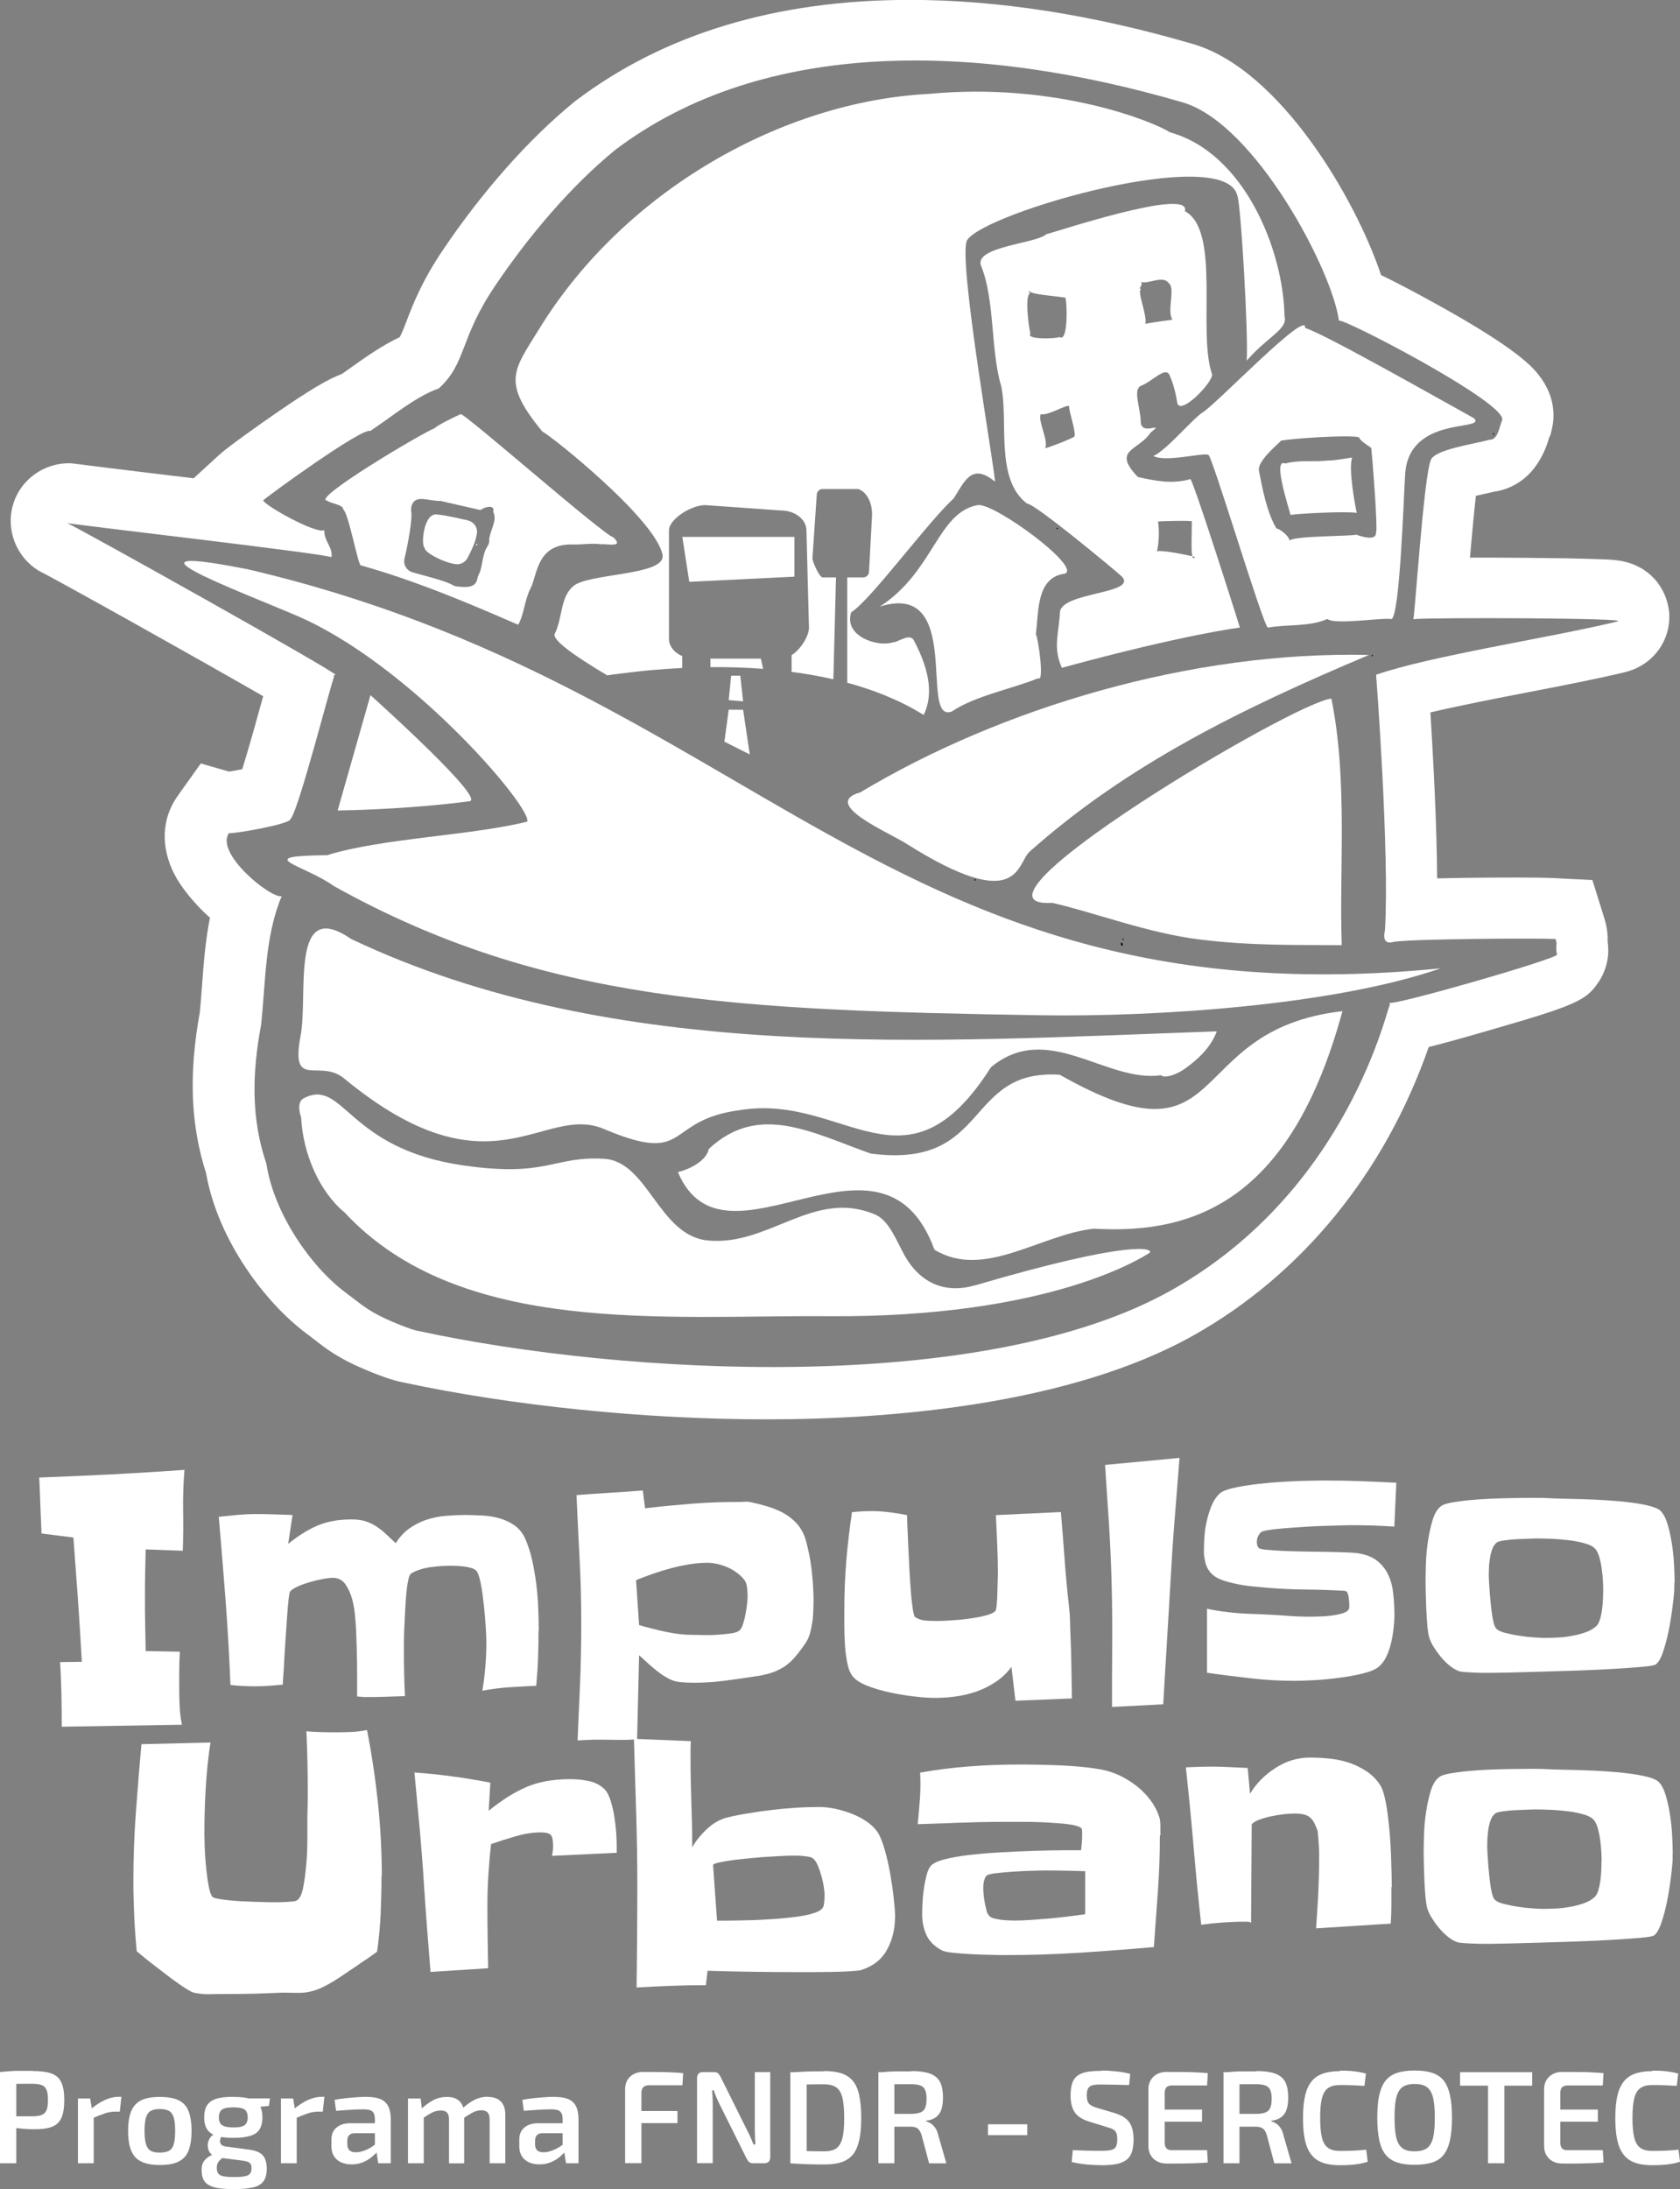 <svg xmlns="http://www.w3.org/2000/svg" id="Capa_2" data-name="Capa 2" viewBox="0 0 159.72 208.03"><rect x="0" y="0" width="159.72" height="208.03" fill="#808080" stroke="none"/><defs><style>      .cls-1 {        fill: #fff;      }    </style></defs><g id="Capa_2-2" data-name="Capa 2"><g><g><g><path class="cls-1" d="M17.54,139.66c-.11,1.3-.15,2.58-.13,3.87.02,1.28.01,2.56-.03,3.84l-3.53-.13c-.02.74-.04,1.48-.05,2.2-.01.72-.02,1.45-.02,2.2,0,.89,0,1.77.02,2.63.01.86.03,1.74.05,2.63l3.25.06c-.04.62-.06,1.24-.06,1.88v1.91c0,.53.02,1.06.05,1.59.03.53.1,1.05.21,1.56l-11.43.19c0-1.04-.01-2.06-.03-3.07-.02-1.01-.06-2.03-.13-3.07l2.07-.03c-.11-2-.23-3.97-.37-5.92-.14-1.95-.28-3.92-.43-5.89l-3.03-.38c-.04-.89-.08-1.78-.11-2.66-.03-.88-.07-1.77-.11-2.66,2.31-.08,4.61-.19,6.89-.3,2.28-.12,4.59-.26,6.93-.43Z"></path><path class="cls-1" d="M51.2,154.97c0,.89-.02,1.77-.05,2.63-.03.86-.09,1.73-.17,2.6-.89.04-1.75.09-2.56.14-.82.05-1.67.16-2.56.33.25-1.53.38-3.07.38-4.62,0-.28-.02-.75-.06-1.42-.04-.67-.1-1.37-.18-2.1s-.17-1.41-.29-2.02c-.12-.62-.25-1.02-.4-1.21-.11-.13-.27-.22-.48-.29-.21-.06-.44-.11-.67-.14-.23-.03-.47-.05-.7-.06-.23-.01-.43-.02-.57-.02-.26,0-.56.01-.91.03-.35.02-.71.06-1.07.11s-.71.13-1.03.24-.6.23-.81.38c-.11.08-.2.31-.27.67-.08.36-.13.8-.18,1.31-.04.51-.08,1.06-.11,1.66-.03.59-.06,1.15-.08,1.67-.02.52-.03.98-.03,1.37v.75c0,1.4.03,2.8.1,4.2-.62.02-1.22.04-1.8.06-.58.02-1.18.03-1.8.03h-.25c-.11,0-.21-.01-.32-.03-.13,0-.25-.01-.38-.03v-2.32c0-.66-.01-1.34-.03-2.04-.02-.7-.04-1.32-.06-1.85-.02-.36-.05-.83-.1-1.4s-.14-1.13-.29-1.67-.37-1.01-.65-1.4-.68-.59-1.19-.59c-.23,0-.55.04-.94.11-.39.07-.8.17-1.21.29-.41.12-.8.25-1.15.41s-.6.32-.75.49c-.04.04-.09.28-.14.72-.05.43-.1.97-.14,1.59-.04.63-.09,1.3-.14,2.04-.05.73-.1,1.42-.13,2.05-.03.64-.06,1.18-.1,1.64-.03.46-.05.73-.05.81-.43.04-.85.08-1.29.11-.44.03-.87.05-1.29.05s-.81-.01-1.21-.03c-.4-.02-.8-.05-1.18-.1-.11-2.7-.26-5.36-.46-7.99-.2-2.63-.42-5.3-.65-7.99.59-.06,1.18-.12,1.77-.18.58-.05,1.17-.08,1.77-.08s1.15.01,1.72.03c.57.02,1.16.04,1.75.06l-.41,2.74c.98-.79,1.92-1.37,2.82-1.75.9-.38,1.98-.57,3.23-.57.49,0,.92.06,1.29.17.37.12.71.28,1.02.48.31.2.61.44.91.72.3.28.62.57.95.89.38-.59.82-1.07,1.32-1.42.5-.35,1.03-.62,1.61-.81.57-.19,1.18-.31,1.81-.37.64-.05,1.27-.08,1.91-.08.51,0,1.05.02,1.61.05s1.1.12,1.62.27c.52.15.99.37,1.42.67.42.3.75.7.99,1.21.28.62.5,1.3.67,2.04.17.74.3,1.51.4,2.29.1.79.16,1.56.19,2.32.03.76.05,1.48.05,2.13Z"></path><path class="cls-1" d="M77.34,152.17c0,.3,0,.62-.02.97-.01.35-.04.71-.1,1.07s-.13.71-.22,1.03-.23.62-.4.88c-.36.53-.7.98-1.02,1.35-.32.37-.66.68-1.03.92s-.79.44-1.26.59c-.47.15-1.02.27-1.66.35-.95.15-1.9.28-2.83.4-.93.12-1.88.18-2.83.18-.42,0-.86-.02-1.3-.06-.45-.04-.86-.18-1.24-.41-.21-.11-.44-.25-.68-.43-.25-.18-.48-.37-.72-.57s-.46-.4-.68-.61c-.22-.2-.42-.38-.59-.53l-.19,7.99c-.59.04-1.19.06-1.78.05-.59-.01-1.2-.02-1.82-.02-.36,0-.71,0-1.03.02s-.67.03-1.03.05c.08-1.83.16-3.65.24-5.46.07-1.81.11-3.62.11-5.43v-.38c0-2.02-.05-4.02-.16-6.02-.11-1.99-.2-4-.29-6.02,1.06-.08,2.11-.16,3.15-.22,1.04-.06,2.09-.14,3.15-.22l.22,1.69c1.46-.17,2.93-.31,4.41-.43,1.47-.12,2.96-.17,4.44-.17.19,0,.4,0,.62-.02.22-.01.43,0,.62.05.51.11,1.03.24,1.56.4.53.16,1.03.37,1.5.62.47.26.88.58,1.24.97.36.39.64.86.83,1.42.13.42.24.89.35,1.4.11.51.19,1.03.26,1.58.06.54.11,1.07.14,1.59.03.52.05,1,.05,1.45ZM71.07,151.6c0-.25-.02-.53-.06-.83-.04-.3-.15-.54-.32-.73-.43-.49-.96-.86-1.59-1.13-.64-.26-1.26-.4-1.88-.4-.51,0-1.06.05-1.66.14-.59.1-1.19.22-1.78.38-.59.16-1.18.34-1.75.54-.57.2-1.09.4-1.56.59l.29,4.27c.79.23,1.63.45,2.53.64.9.19,1.76.29,2.56.29.21,0,.54,0,.99.02.45.01.91,0,1.39-.03.48-.03.92-.08,1.34-.14.41-.06.68-.18.81-.35.11-.13.2-.33.29-.62s.16-.59.22-.92c.06-.33.11-.65.14-.95.03-.31.05-.56.05-.75Z"></path><path class="cls-1" d="M101.92,161.4l-5.38.22-.38-3.22c-.4.55-.89,1.02-1.45,1.4-.56.38-1.17.69-1.81.92s-1.32.4-2.01.49c-.69.1-1.36.14-2.02.14-.51,0-1.14-.04-1.9-.13-.75-.08-1.52-.21-2.29-.37-.77-.16-1.49-.37-2.15-.62-.66-.25-1.14-.55-1.43-.89-.23-.26-.41-.66-.53-1.23-.12-.56-.2-1.16-.24-1.8-.04-.64-.06-1.25-.06-1.85v-1.43c0-1.59.06-3.16.19-4.71.13-1.55.31-3.09.54-4.62.59-.06,1.23-.1,1.91-.1.55,0,1.1.04,1.66.11.55.07,1.1.16,1.66.27,0,.11.01.41.03.92.02.51.05,1.11.08,1.81.03.7.07,1.45.11,2.25.04.8.09,1.53.14,2.21.05.68.12,1.26.19,1.74.07.48.15.74.24.78.32.19.67.3,1.05.32.38.02.75.03,1.11.03.26,0,.65-.02,1.19-.05.54-.03,1.1-.08,1.67-.16.57-.07,1.1-.17,1.59-.29.49-.12.82-.26.99-.43.06-.06.11-.26.14-.61.03-.34.05-.71.06-1.11.01-.4.02-.78.03-1.13.01-.35.02-.56.02-.62,0-.95-.02-1.9-.06-2.83s-.08-1.88-.13-2.83l6.18-.29c.13,1.49.24,2.97.35,4.44.11,1.48.24,2.96.41,4.44.06.49.1.99.11,1.5.01.51.03,1.02.05,1.53.04.95.07,1.91.08,2.87.01.95.03,1.92.05,2.9Z"></path><path class="cls-1" d="M112.14,138.54c-.17,2.06-.33,4.11-.49,6.15s-.29,4.09-.4,6.15c-.11,1.87-.22,3.72-.33,5.56s-.23,3.69-.33,5.56l-4.87.25c0-1.93,0-3.85.02-5.75.01-1.9,0-3.82-.05-5.75s-.13-3.85-.25-5.75c-.13-1.9-.25-3.82-.38-5.75l7.1-.67Z"></path><path class="cls-1" d="M132.75,140.93l-.19,4.14c-.66-.04-1.32-.07-1.97-.1-.66-.02-1.32-.03-1.97-.03-.28,0-.67,0-1.18.02-.51.01-1.08.03-1.7.05s-1.27.05-1.93.1-1.26.08-1.81.13c-.55.04-1.02.1-1.4.16-.38.06-.62.13-.7.19-.28.28-.41.59-.41.95,0,.23.06.43.19.57.04.06.28.12.7.16.42.04.94.08,1.56.11.62.03,1.29.05,2.02.06.73.01,1.43.02,2.1.03.67.01,1.26.03,1.78.05.52.02.89.04,1.1.06.81.11,1.45.34,1.93.7.48.36.84.81,1.1,1.35s.42,1.15.49,1.83.11,1.37.11,2.07c0,.34-.03.74-.08,1.21s-.13.93-.24,1.4c-.11.47-.26.9-.46,1.31s-.44.72-.72.95c-.32.25-.83.47-1.54.64-.71.17-1.48.31-2.29.41-.82.11-1.61.18-2.37.22-.76.04-1.35.06-1.75.06-1.4,0-2.8-.08-4.2-.24-1.4-.16-2.79-.33-4.17-.53v-6.08c1.34.28,2.68.43,4.03.48,1.35.04,2.7.12,4.06.22.28.02.7.04,1.26.05.56.01,1.13,0,1.7-.03s1.09-.1,1.56-.21c.47-.11.75-.25.86-.45.04-.06.06-.14.06-.22v-.22c0-.17-.02-.39-.05-.65-.03-.26-.1-.47-.21-.62-.02-.02-.1-.04-.22-.05-.13-.01-.2-.02-.22-.02-1.19-.06-2.38-.1-3.57-.11-1.19-.01-2.39-.07-3.6-.17-.49-.04-.98-.09-1.48-.14-.5-.05-.99-.13-1.48-.24-.4-.08-.77-.18-1.1-.29-.33-.11-.62-.24-.86-.41-.25-.17-.45-.39-.62-.65-.17-.26-.29-.62-.35-1.07-.04-.15-.06-.29-.06-.43v-.46c0-.38.02-.82.06-1.31.04-.49.12-.98.24-1.46.12-.49.26-.95.45-1.39.18-.43.42-.79.72-1.07.19-.19.53-.35,1.02-.48s1.05-.24,1.69-.33c.64-.1,1.32-.17,2.04-.24.72-.06,1.42-.11,2.09-.14.67-.03,1.27-.05,1.81-.06.54-.01.95-.02,1.23-.02,1.19,0,2.36.02,3.52.06,1.16.04,2.31.1,3.46.16Z"></path><path class="cls-1" d="M159.18,150.42v.49c0,.16-.01.32-.03.49-.02.3-.07.79-.16,1.46s-.2,1.39-.35,2.12c-.15.73-.33,1.41-.54,2.02-.21.62-.45,1.01-.7,1.18-.13.08-.56.16-1.29.22-.73.06-1.62.13-2.67.19-1.05.06-2.19.12-3.42.16s-2.4.08-3.52.11c-1.11.03-2.09.06-2.93.08-.84.02-1.4.03-1.67.03h-.65c-.31,0-.63,0-.97-.02s-.66-.03-.95-.05c-.3-.02-.51-.05-.64-.1-.3-.11-.59-.28-.89-.53-.3-.24-.57-.52-.83-.83-.25-.31-.48-.63-.68-.95s-.34-.64-.43-.94c-.06-.23-.12-.59-.16-1.07s-.07-.98-.1-1.5c-.02-.52-.04-1.02-.05-1.51-.01-.49-.02-.86-.02-1.11,0-.4.01-.96.03-1.67.02-.71.08-1.44.19-2.18.11-.74.26-1.44.46-2.09s.49-1.1.88-1.35c.17-.11.49-.2.96-.29.47-.08,1.02-.16,1.66-.22.64-.06,1.32-.11,2.04-.14.72-.03,1.43-.05,2.12-.06.69-.01,1.33-.02,1.93-.02s1.07.01,1.43.03c.32.02.77.04,1.37.05.59.01,1.26.03,1.99.05.73.02,1.49.06,2.28.11s1.52.12,2.2.21c.68.08,1.28.2,1.8.33.52.14.86.3,1.03.49.28.3.5.74.67,1.34.17.59.3,1.23.4,1.89.1.67.16,1.33.19,1.97.03.65.05,1.17.05,1.58ZM152.42,151.09c0-.25-.01-.55-.03-.89-.02-.34-.05-.68-.1-1.03-.04-.35-.11-.69-.19-1.02-.08-.33-.19-.6-.32-.81-.17-.28-.5-.49-.99-.64-.49-.15-1.03-.26-1.61-.33s-1.16-.12-1.72-.14c-.56-.02-.98-.03-1.26-.03-.15,0-.41,0-.8.02-.38.01-.78.03-1.19.05-.41.02-.8.06-1.16.11-.36.05-.59.11-.7.17-.19.13-.34.32-.45.59-.11.27-.19.56-.24.88-.05.32-.09.63-.1.94s-.02.56-.02.75.02.54.05,1.03c.03.5.07,1.03.13,1.59.05.56.12,1.08.21,1.54.08.47.19.76.32.89.15.17.43.31.84.41s.86.2,1.34.27c.48.08.94.13,1.39.16.45.03.76.05.96.05.34,0,.74-.01,1.21-.03.47-.02.94-.07,1.42-.16.48-.08.93-.2,1.35-.35.42-.15.76-.35,1.02-.6.15-.15.26-.37.35-.67.08-.3.15-.62.19-.95.04-.34.07-.67.08-1,.01-.33.02-.59.02-.78Z"></path></g><g><path class="cls-1" d="M36.27,178.27c0,1.21-.03,2.41-.08,3.6-.05,1.19-.17,2.39-.34,3.6-.34.25-.68.49-1.02.72-.34.22-.69.46-1.05.72-.3.19-.62.41-.97.65-.35.24-.72.48-1.1.72-.38.23-.77.44-1.16.62-.39.18-.76.3-1.1.37-.32.08-.74.12-1.27.11s-.98-.02-1.34-.02c-.89.04-1.78.07-2.67.1-.89.02-1.8.03-2.74.03-.43,0-.91,0-1.46.02-.55.01-1.05-.04-1.5-.14-.13-.02-.34-.12-.64-.3-.3-.18-.63-.4-1-.67-.37-.26-.76-.55-1.16-.86-.4-.31-.79-.61-1.16-.89s-.69-.54-.95-.76c-.27-.22-.45-.38-.56-.46-.11-1.13-.19-2.25-.24-3.36-.05-1.11-.08-2.23-.08-3.36,0-2.19.08-4.35.24-6.5.16-2.14.33-4.3.53-6.46l6.56-.16c-.21,1.36-.36,2.8-.45,4.31-.09,1.52-.13,2.98-.13,4.38,0,.23.01.64.03,1.23.02.58.06,1.21.13,1.86.06.66.14,1.26.24,1.81.1.55.22.91.37,1.08.06.06.23.12.49.17.27.05.58.1.96.14.37.04.77.07,1.19.1.42.02.83.04,1.21.05.38.01.72.02,1.02.03.3.01.51.02.64.02h.54c.25,0,.51,0,.78-.02.26-.01.51-.03.75-.05.23-.02.39-.06.48-.13.25-.17.45-.58.57-1.24.13-.66.22-1.38.29-2.17s.1-1.54.1-2.26v-1.56c0-.49,0-.98.02-1.46.01-.49.02-.98.02-1.46,0-1-.01-1.98-.03-2.95-.02-.97-.05-1.95-.1-2.95.45.04.89.07,1.32.08.44.01.88.02,1.32.02.53,0,1.06-.01,1.58-.03.52-.02,1.03-.08,1.54-.19.45,2.27.79,4.57,1.04,6.89.24,2.32.37,4.65.37,6.99Z"></path><path class="cls-1" d="M58.63,175.34v.73l-6.15.29c.06-.28.1-.59.1-.96,0-.53-.07-.88-.22-1.03-.15-.16-.48-.24-.99-.24-.72,0-1.52.13-2.39.38-.87.26-1.63.5-2.29.73-.11.94-.19,1.87-.25,2.8-.06.93-.1,1.87-.1,2.8,0,1.04,0,2.08.02,3.1.01,1.03.03,2.06.05,3.1l-5.48.35c-.11-1.36-.21-2.71-.32-4.06-.11-1.35-.2-2.7-.29-4.06-.11-1.8-.25-3.6-.41-5.4-.17-1.79-.34-3.6-.51-5.43,1.21.08,2.41.21,3.61.37s2.4.36,3.61.59l-.16,2.67c.64-.51,1.25-.95,1.83-1.32s1.18-.68,1.78-.94,1.25-.44,1.93-.56c.68-.12,1.43-.18,2.26-.18.55,0,1.13.06,1.72.18s1.1.39,1.53.81c.21.23.39.58.54,1.05.15.47.26.96.35,1.48.08.52.14,1.03.18,1.53.03.5.05.9.05,1.19Z"></path><path class="cls-1" d="M85.09,182.16c0,1.15-.25,2.19-.76,3.12-.51.94-1.34,1.58-2.48,1.94-.17.04-.52.08-1.05.11-.53.03-1.1.05-1.72.06-.62.01-1.2.02-1.75.02h-1.08c-1.51,0-3.01-.01-4.51-.03-1.5-.02-2.99-.05-4.47-.1l-.16,1.37c-1.08,0-2.18.02-3.28.06-1.1.04-2.21.1-3.31.16.02-1.63.04-3.26.05-4.87.01-1.61.02-3.24.02-4.87,0-2.34-.04-4.65-.11-6.96-.08-2.3-.14-4.61-.21-6.93l5.41.22c-.02.28-.03.56-.03.84v.88c0,1.4.03,2.8.08,4.19.05,1.39.08,2.79.08,4.19.34-.62.81-1.2,1.4-1.75.59-.55,1.22-.91,1.88-1.08.59-.15,1.27-.29,2.04-.41.76-.13,1.54-.24,2.34-.33.8-.1,1.59-.16,2.37-.21s1.49-.06,2.1-.06c.45,0,.94.06,1.48.17.54.12,1.08.28,1.61.49.53.21,1.01.47,1.45.78.43.31.78.66,1.03,1.07.21.36.42.9.62,1.61.2.71.37,1.46.51,2.26.14.8.25,1.57.33,2.31.08.74.13,1.33.13,1.75ZM78.4,180.15c0-.21-.03-.49-.08-.83s-.13-.68-.22-1.03c-.1-.35-.21-.68-.34-.99-.13-.31-.28-.54-.45-.68-.09-.08-.22-.14-.41-.17-.19-.03-.39-.06-.59-.08-.2-.02-.4-.03-.61-.03h-.46c-.19,0-.49.01-.89.03-.4.02-.86.05-1.37.08-.51.03-1.05.07-1.61.13s-1.09.11-1.58.17-.91.13-1.27.21c-.36.07-.61.15-.73.24l.38,5.32c.55,0,1.26,0,2.12-.02.86-.01,1.75-.04,2.67-.1.92-.05,1.82-.13,2.68-.24.86-.11,1.54-.26,2.05-.48.36-.15.57-.35.62-.61s.08-.56.08-.92Z"></path><path class="cls-1" d="M110.27,174.42c0,1.78-.06,3.56-.19,5.32-.13,1.76-.25,3.52-.38,5.29-2.38.21-4.74.39-7.1.54-2.36.15-4.72.22-7.1.22-.21,0-.61,0-1.18-.02-.57-.01-1.18-.03-1.82-.06-.64-.03-1.24-.07-1.81-.13s-.95-.13-1.15-.24c-.7-.38-1.19-.86-1.46-1.45s-.41-1.25-.41-1.99c0-.25.01-.59.03-1.02.02-.42.06-.87.13-1.34.06-.47.15-.9.25-1.3s.23-.7.38-.89c.19-.25.63-.47,1.31-.65.68-.18,1.49-.32,2.44-.43.94-.11,1.96-.19,3.06-.25,1.09-.06,2.14-.11,3.14-.14,1-.03,1.89-.05,2.68-.05h1.69c.06-.47.1-.92.1-1.37v-.33c0-.18-.01-.29-.03-.33-.06-.13-.27-.23-.61-.32-.34-.08-.76-.15-1.26-.19-.5-.04-1.04-.08-1.62-.11-.58-.03-1.15-.05-1.7-.05h-2.39c-1.34,0-2.67.03-4.01.08-1.34.05-2.67.1-4.01.14.08-.81.15-1.62.21-2.45s.06-1.65.02-2.45c1.55-.28,3.1-.47,4.66-.59s3.14-.18,4.73-.18c.57,0,1.2,0,1.88.02s1.36.03,2.04.06c.68.03,1.35.08,2.02.14.67.06,1.29.15,1.86.25.59.11,1.18.3,1.77.57.58.28,1.13.62,1.64,1.02.51.4.95.86,1.34,1.39.38.52.66,1.08.83,1.67.02.06.04.17.05.32.01.15.02.31.02.49v.81ZM103.17,181.9v-4.08c-.62-.02-1.23-.04-1.85-.05-.62-.01-1.23-.02-1.85-.02-.13,0-.48,0-1.07.02-.58.01-1.21.04-1.88.08-.67.04-1.28.1-1.83.16-.55.06-.87.16-.95.29-.11.17-.17.35-.21.53-.03.18-.05.37-.05.56,0,.15.01.35.03.6.02.26.06.52.11.8s.11.53.17.76c.06.23.15.4.26.51.08.11.23.19.43.24s.42.1.65.13.47.05.7.06c.23.01.41.02.54.02.51,0,1.06-.02,1.64-.06.58-.04,1.18-.09,1.78-.14s1.19-.12,1.77-.19,1.1-.14,1.59-.21Z"></path><path class="cls-1" d="M132.28,179.32v1.74c0,.58-.02,1.16-.06,1.74l-7.1.45c.08-1.1.15-2.2.21-3.28.05-1.08.08-2.19.08-3.31v-.54c0-.25-.01-.52-.03-.81-.02-.29-.04-.56-.06-.81-.02-.26-.04-.44-.06-.54-.11-.3-.22-.55-.33-.76s-.25-.38-.41-.51-.36-.22-.59-.27c-.23-.05-.52-.08-.86-.08-.26,0-.58.02-.97.06-.39.04-.79.11-1.19.19-.4.08-.79.19-1.15.32-.36.13-.62.28-.76.45l-.06,9.39c-.04-.08-.17-.13-.37-.13h-.43c-.64,0-1.3.03-1.97.08-.68.05-1.34.12-1.97.21-.28-2.5-.52-5-.73-7.48-.21-2.48-.46-4.98-.73-7.48.42-.02.85-.04,1.27-.05.42-.01.85-.02,1.27-.02.55,0,1.11.02,1.67.05.56.03,1.12.06,1.67.08l.22,2.45c.59-.98,1.4-1.79,2.42-2.45s2.11-.99,3.28-.99c.59,0,1.21.03,1.85.1.64.06,1.25.19,1.83.38.58.19,1.14.46,1.66.8.52.34.96.77,1.32,1.31.17.25.31.63.43,1.13.12.5.22,1.06.3,1.69s.15,1.29.21,1.99c.05.7.09,1.37.11,2.01.02.64.04,1.22.05,1.74.01.52.02.92.02,1.19Z"></path><path class="cls-1" d="M159.02,176.17v.49c0,.16-.01.32-.03.49-.02.3-.07.79-.16,1.46s-.2,1.39-.35,2.12c-.15.73-.33,1.41-.54,2.02s-.45,1.01-.7,1.18c-.13.08-.56.16-1.29.22-.73.06-1.62.13-2.68.19-1.05.06-2.19.12-3.42.16-1.23.04-2.4.08-3.52.11-1.12.03-2.09.06-2.93.08-.84.02-1.4.03-1.67.03h-.65c-.31,0-.63,0-.97-.02-.34-.01-.66-.03-.96-.05s-.51-.05-.64-.1c-.3-.11-.59-.28-.89-.53-.3-.24-.57-.52-.83-.83-.26-.31-.48-.63-.68-.95s-.35-.64-.43-.94c-.06-.23-.12-.59-.16-1.07-.04-.48-.08-.98-.1-1.5-.02-.52-.04-1.02-.05-1.51-.01-.49-.02-.86-.02-1.11,0-.4.01-.96.03-1.67.02-.71.08-1.44.19-2.18.11-.74.26-1.44.46-2.09s.49-1.1.88-1.35c.17-.11.49-.2.95-.29.47-.08,1.02-.16,1.66-.22.64-.06,1.32-.11,2.04-.14.72-.03,1.43-.05,2.12-.06.69-.01,1.33-.02,1.93-.02s1.07.01,1.43.03c.32.02.77.04,1.37.05.59.01,1.26.03,1.99.05.73.02,1.49.06,2.28.11.79.05,1.52.12,2.2.21.68.08,1.28.2,1.8.33.52.14.86.3,1.04.49.28.3.5.74.67,1.34.17.59.3,1.23.4,1.89.1.67.16,1.33.19,1.97.03.65.05,1.17.05,1.58ZM152.27,176.84c0-.25-.01-.55-.03-.89-.02-.34-.05-.68-.1-1.03-.04-.35-.11-.69-.19-1.02-.08-.33-.19-.6-.32-.81-.17-.28-.5-.49-.99-.64-.49-.15-1.02-.26-1.61-.33-.58-.07-1.16-.12-1.72-.14-.56-.02-.98-.03-1.26-.03-.15,0-.41,0-.8.02-.38.01-.78.03-1.19.05-.41.02-.8.06-1.16.11s-.59.11-.7.17c-.19.13-.34.32-.45.59-.11.27-.19.56-.24.88s-.08.63-.1.94c-.01.31-.02.56-.02.75s.02.54.05,1.03c.03.5.07,1.03.13,1.59.05.56.12,1.08.21,1.54.08.47.19.76.32.89.15.17.43.31.84.41s.86.2,1.34.27c.48.08.94.13,1.39.16.45.03.76.05.95.05.34,0,.74-.01,1.21-.03.47-.02.94-.07,1.42-.16.48-.08.93-.2,1.35-.35.42-.15.76-.35,1.02-.6.15-.15.26-.37.35-.67.08-.3.15-.62.19-.95s.07-.67.08-1c.01-.33.02-.59.02-.78Z"></path></g></g><g><path class="cls-1" d="M3.14,196.81c.75,0,1.34.08,1.77.24s.74.44.92.84c.19.4.28.96.28,1.68s-.09,1.29-.27,1.69c-.18.4-.47.68-.88.84-.41.16-.95.24-1.63.24-.37,0-.73-.01-1.07-.04s-.66-.06-.95-.1c-.29-.04-.54-.08-.75-.13-.21-.05-.35-.08-.43-.12l.04-.84h2.95c.36,0,.65-.05.86-.14.21-.08.36-.24.45-.46.09-.22.13-.54.13-.95s-.04-.72-.13-.95c-.09-.22-.24-.38-.45-.46s-.5-.13-.86-.13c-.73,0-1.35,0-1.87.01-.52,0-.88.02-1.07.04l-.17-1.17c.33-.03.64-.06.94-.08.29-.02.61-.03.95-.03s.76,0,1.25,0ZM1.55,196.92v8.65H0v-8.65h1.55Z"></path><path class="cls-1" d="M8.57,199.42l.2,1.2.14.18v4.77h-1.5v-6.15h1.17ZM11.54,199.27l-.15,1.4h-.43c-.32,0-.65.05-.98.16-.33.11-.74.27-1.24.49l-.1-.89c.43-.37.87-.65,1.31-.86.45-.2.88-.31,1.29-.31h.3Z"></path><path class="cls-1" d="M15.19,199.27c.74,0,1.34.1,1.78.31.44.21.76.55.95,1.03.19.48.29,1.11.29,1.89s-.1,1.41-.29,1.89c-.19.47-.51.81-.95,1.03s-1.04.32-1.78.32-1.31-.11-1.75-.32c-.44-.21-.76-.55-.96-1.03-.2-.47-.3-1.1-.3-1.89s.1-1.42.3-1.89.52-.82.96-1.03c.44-.21,1.03-.31,1.75-.31ZM15.19,200.42c-.36,0-.65.06-.86.18-.21.12-.36.33-.45.63-.09.3-.14.72-.14,1.26s.05.97.14,1.27.24.51.45.63c.21.12.5.17.86.17s.66-.06.88-.17c.21-.12.37-.33.45-.63.09-.3.13-.72.13-1.27s-.04-.96-.13-1.26c-.09-.3-.24-.51-.45-.63-.22-.12-.51-.18-.88-.18Z"></path><path class="cls-1" d="M20.42,202.79l.77.11c-.12.1-.21.23-.25.38-.05.15-.03.3.04.44.07.14.23.22.46.26l2.26.3c.61.08,1.04.26,1.29.55.25.29.37.7.37,1.25,0,.51-.1.91-.3,1.19s-.52.48-.97.59c-.45.11-1.06.17-1.82.17-.6,0-1.1-.03-1.5-.09s-.71-.17-.95-.31-.4-.33-.5-.56c-.1-.23-.15-.52-.15-.86,0-.27.04-.49.13-.68.09-.18.23-.35.43-.5.2-.15.47-.28.81-.41l.84-.36.58.21-.55.39c-.19.14-.35.27-.46.38-.12.11-.21.23-.26.34-.05.11-.08.26-.08.43,0,.23.05.41.14.54.09.13.26.21.5.26.24.05.57.07,1,.07s.78-.02,1.02-.07c.24-.05.41-.13.5-.25.1-.12.14-.29.14-.52,0-.18-.03-.32-.09-.41s-.16-.16-.31-.21c-.15-.05-.36-.09-.62-.12l-2.03-.25c-.29-.03-.52-.12-.69-.26-.17-.14-.29-.3-.35-.5-.07-.2-.08-.39-.06-.59.03-.2.1-.38.21-.54.11-.17.26-.29.44-.36ZM22.2,199.27c.69,0,1.23.06,1.63.19.4.13.69.34.86.63.17.29.26.67.26,1.13s-.09.82-.26,1.11-.46.5-.87.63-.95.2-1.64.2-1.23-.07-1.63-.2-.69-.34-.87-.63c-.18-.28-.27-.66-.27-1.12s.09-.85.27-1.13c.18-.29.47-.5.87-.63.4-.13.95-.19,1.64-.19ZM22.19,200.26c-.52,0-.88.07-1.08.21s-.3.39-.3.75.1.59.3.73.56.22,1.08.22.88-.07,1.07-.22.29-.39.29-.73-.1-.61-.29-.75-.55-.21-1.07-.21ZM25.66,199.42l-.09.7-1.59.17-.45-.88h2.12Z"></path><path class="cls-1" d="M27.87,199.42l.2,1.2.14.18v4.77h-1.5v-6.15h1.17ZM30.84,199.27l-.15,1.4h-.43c-.32,0-.65.05-.98.16-.33.11-.74.27-1.24.49l-.1-.89c.43-.37.87-.65,1.31-.86.45-.2.88-.31,1.29-.31h.3Z"></path><path class="cls-1" d="M36.51,201.78v.94h-2.8c-.25,0-.43.08-.53.2-.11.13-.16.3-.16.51v.34c0,.25.07.44.2.57.13.13.34.19.62.19.22,0,.47-.05.74-.14s.54-.23.81-.4c.27-.18.51-.38.72-.63v.79c-.08.13-.2.27-.36.45s-.35.34-.58.51c-.23.17-.49.3-.78.41-.29.11-.62.16-.97.16s-.69-.06-.98-.19c-.29-.13-.52-.32-.68-.58-.17-.26-.25-.57-.25-.95v-.65c0-.48.16-.86.48-1.13.32-.27.75-.41,1.31-.41h3.21ZM34.9,199.27c.49,0,.9.06,1.23.19.33.13.59.35.76.66.17.31.26.74.26,1.28v4.17h-1.19l-.21-1.33-.11-.18v-2.68c0-.33-.07-.56-.22-.71-.15-.15-.43-.22-.86-.22-.31,0-.71.01-1.18.04s-.95.06-1.43.1l-.14-1.04c.29-.06.62-.11.98-.15.36-.04.73-.08,1.1-.1.37-.03.71-.04,1-.04Z"></path><path class="cls-1" d="M39.99,199.42l.15,1.2.15.18v4.77h-1.5v-6.15h1.2ZM42.5,199.27c.53,0,.93.14,1.21.43.28.28.42.71.42,1.27v4.61h-1.44v-4.15c0-.33-.07-.55-.2-.68s-.33-.19-.59-.19c-.17,0-.33.03-.5.07-.17.05-.35.13-.55.25s-.45.28-.74.48l-.09-.92c.41-.39.82-.68,1.21-.88s.81-.29,1.25-.29ZM46.38,199.27c.54,0,.95.14,1.23.43.29.29.43.71.43,1.26v4.61h-1.49v-4.15c0-.31-.07-.53-.19-.67-.12-.14-.32-.21-.61-.21-.17,0-.34.03-.5.08s-.34.14-.54.26c-.2.12-.44.27-.72.46l-.09-.92c.42-.39.83-.68,1.22-.88.39-.19.81-.29,1.25-.29Z"></path><path class="cls-1" d="M54.36,201.78v.94h-2.8c-.25,0-.43.08-.53.2-.11.13-.16.3-.16.51v.34c0,.25.07.44.2.57s.34.19.62.19c.22,0,.47-.05.74-.14s.54-.23.81-.4.51-.38.73-.63v.79c-.08.13-.2.27-.36.45-.16.17-.35.34-.58.51-.23.17-.49.3-.78.41-.29.11-.62.16-.97.16s-.69-.06-.98-.19c-.29-.13-.52-.32-.68-.58-.17-.26-.25-.57-.25-.95v-.65c0-.48.16-.86.48-1.13.32-.27.75-.41,1.31-.41h3.21ZM52.75,199.27c.49,0,.9.06,1.23.19.34.13.59.35.76.66.17.31.26.74.26,1.28v4.17h-1.19l-.21-1.33-.11-.18v-2.68c0-.33-.07-.56-.22-.71-.15-.15-.43-.22-.86-.22-.31,0-.71.01-1.18.04-.48.03-.95.06-1.43.1l-.14-1.04c.29-.06.62-.11.98-.15.36-.04.73-.08,1.1-.1.37-.03.71-.04,1-.04Z"></path><path class="cls-1" d="M61.2,196.9c.42,0,.85,0,1.28,0,.43,0,.86.01,1.29.03.43.01.82.04,1.18.08l-.07,1.15h-3.15c-.25,0-.43.06-.56.17-.12.12-.19.3-.19.55v6.68h-1.55v-6.99c0-.53.16-.94.48-1.23.32-.3.75-.45,1.28-.45ZM59.65,200.61h4.76v1.15h-4.76v-1.15Z"></path><path class="cls-1" d="M73.23,196.92v8.06c0,.39-.19.59-.57.59h-1.05c-.17,0-.31-.04-.4-.12-.09-.08-.17-.2-.25-.36l-2.59-5.21c-.09-.18-.18-.39-.28-.61-.09-.22-.17-.43-.23-.63h-.16c.02.21.03.42.04.63.01.21.02.42.02.63v5.66h-1.49v-8.06c0-.39.19-.59.57-.59h1.03c.17,0,.31.04.4.12.09.08.17.2.25.36l2.52,5.07c.1.18.2.39.3.62.1.23.2.46.29.7h.19c-.02-.24-.03-.48-.04-.71-.01-.23-.02-.46-.02-.68v-5.48h1.47Z"></path><path class="cls-1" d="M78.36,196.81c.65,0,1.19.07,1.64.22s.81.39,1.09.73c.28.34.48.79.6,1.37s.19,1.28.19,2.12-.06,1.55-.19,2.12-.32,1.03-.6,1.37c-.28.34-.64.58-1.09.73s-1,.22-1.64.22-1.19-.01-1.72-.03-1.03-.05-1.5-.08l.65-1.2c.33.02.71.03,1.14.04.43.01.91.02,1.44.02.48,0,.86-.09,1.13-.28s.47-.51.59-.98c.12-.46.17-1.1.17-1.92s-.06-1.46-.17-1.92c-.12-.46-.31-.79-.59-.98-.28-.19-.65-.29-1.13-.29-.51,0-.97,0-1.37.01-.4,0-.79.01-1.17.01l-.68-1.15c.47-.03.97-.06,1.49-.08.52-.02,1.1-.03,1.73-.03ZM76.69,196.92v8.65h-1.55v-8.65h1.55Z"></path><path class="cls-1" d="M86.65,196.81c.71,0,1.29.08,1.73.23.44.15.76.41.97.77.2.36.3.88.3,1.54,0,.43-.05.8-.15,1.11-.1.3-.27.55-.51.73-.24.18-.55.3-.95.34v.06c.14.03.29.1.44.19.15.1.29.23.42.41.13.18.23.4.29.68l.78,2.71h-1.64l-.71-2.67c-.09-.3-.22-.51-.37-.63s-.37-.18-.64-.18c-.54,0-1,0-1.38,0-.38,0-.7-.01-.95-.02-.25,0-.47-.01-.66-.01l.04-1.19h2.95c.37,0,.66-.05.88-.13.21-.08.37-.22.46-.43.09-.2.14-.49.14-.87s-.05-.65-.14-.85c-.09-.2-.24-.34-.46-.42-.21-.08-.51-.12-.88-.12-.73,0-1.35,0-1.87.01-.52,0-.88.02-1.07.03l-.17-1.15c.33-.03.64-.06.94-.08.29-.02.61-.03.96-.03.35,0,.76,0,1.25,0ZM85.03,196.92v8.65h-1.52v-8.65h1.52Z"></path><path class="cls-1" d="M97.66,201.87v1.03h-3.73v-1.03h3.73Z"></path><path class="cls-1" d="M104.75,196.76c.42,0,.87.03,1.33.08.47.04.92.12,1.37.24l-.1,1.06c-.35,0-.77-.02-1.23-.03-.47-.01-.92-.02-1.34-.02-.26,0-.49,0-.68.03-.19.02-.34.06-.45.13s-.2.17-.25.31-.08.33-.08.57c0,.38.08.64.23.8s.4.28.75.38l1.69.5c.68.21,1.14.51,1.4.91.26.4.38.93.38,1.59,0,.49-.06.9-.17,1.22s-.29.56-.53.74c-.24.17-.55.3-.94.38-.39.08-.86.11-1.4.11-.28,0-.67-.02-1.16-.05-.49-.03-1.05-.12-1.68-.25l.1-1.13c.49.02.9.03,1.23.04.33.01.62.02.86.02h.67c.38,0,.68-.03.89-.08.21-.05.37-.15.45-.31s.13-.39.13-.69c0-.26-.03-.46-.09-.61-.06-.15-.16-.26-.3-.34-.14-.08-.32-.15-.55-.21l-1.75-.54c-.64-.2-1.1-.5-1.36-.89-.26-.39-.39-.92-.39-1.58,0-.49.06-.9.17-1.21s.29-.55.53-.71c.24-.16.55-.28.92-.34.38-.06.83-.09,1.36-.09Z"></path><path class="cls-1" d="M110.94,196.9h1.32c.45,0,.89,0,1.33.03.44.02.85.04,1.24.08l-.07,1.17h-3.35c-.23,0-.4.06-.51.17-.11.12-.17.3-.17.55v4.71c0,.25.06.43.17.55s.28.17.51.17h3.35l.07,1.17c-.39.03-.8.06-1.24.07-.44.01-.88.02-1.33.03-.45,0-.89,0-1.32,0-.53,0-.95-.15-1.27-.45-.32-.3-.48-.7-.49-1.2v-5.41c0-.5.17-.9.49-1.2.32-.3.74-.45,1.27-.45ZM109.4,200.47h4.88v1.15h-4.88v-1.15Z"></path><path class="cls-1" d="M119.47,196.81c.71,0,1.29.08,1.73.23.44.15.76.41.97.77.2.36.3.88.3,1.54,0,.43-.05.8-.15,1.11s-.27.55-.51.73c-.24.18-.55.3-.95.34v.06c.14.03.29.1.44.19s.29.23.42.41c.13.18.23.4.29.68l.78,2.71h-1.64l-.71-2.67c-.09-.3-.21-.51-.37-.63-.16-.12-.37-.18-.65-.18-.54,0-1,0-1.38,0-.38,0-.7-.01-.95-.02-.25,0-.47-.01-.66-.01l.04-1.19h2.95c.37,0,.66-.05.88-.13.21-.08.37-.22.46-.43.09-.2.14-.49.14-.87s-.05-.65-.14-.85c-.09-.2-.24-.34-.46-.42-.22-.08-.51-.12-.88-.12-.73,0-1.35,0-1.87.01-.52,0-.88.02-1.07.03l-.17-1.15c.33-.03.64-.06.94-.08.29-.02.61-.03.96-.03s.76,0,1.25,0ZM117.84,196.92v8.65h-1.52v-8.65h1.52Z"></path><path class="cls-1" d="M127.39,196.77c.39,0,.72.01.99.03s.52.05.76.09c.23.04.47.09.72.16l-.14,1.17c-.26-.02-.5-.03-.72-.04-.22-.01-.46-.02-.71-.03s-.55-.01-.9-.01c-.48,0-.86.1-1.13.29s-.46.51-.58.97-.17,1.07-.17,1.87.06,1.42.17,1.87.3.77.58.97.65.29,1.13.29c.55,0,1.02-.01,1.39-.03.38-.02.75-.05,1.11-.09l.14,1.15c-.37.12-.76.2-1.15.25s-.89.08-1.49.08c-.86,0-1.55-.14-2.06-.43-.51-.29-.88-.76-1.11-1.41-.23-.65-.34-1.53-.34-2.63s.11-1.98.34-2.63c.23-.65.6-1.12,1.11-1.41s1.2-.43,2.06-.43Z"></path><path class="cls-1" d="M134.49,196.76c.66,0,1.22.07,1.67.22.45.15.82.39,1.09.73s.47.8.6,1.38.19,1.29.19,2.15-.06,1.57-.19,2.15c-.13.58-.33,1.04-.6,1.38-.27.34-.64.59-1.09.73s-1.01.22-1.67.22-1.19-.07-1.65-.22-.82-.39-1.1-.73c-.28-.34-.48-.8-.61-1.38-.12-.58-.19-1.3-.19-2.15s.06-1.58.19-2.15.33-1.04.61-1.38c.28-.34.65-.59,1.1-.73.45-.15,1-.22,1.65-.22ZM134.49,198.04c-.49,0-.87.1-1.15.29-.28.2-.47.53-.59.99-.12.46-.17,1.1-.17,1.92s.06,1.46.17,1.92c.12.46.31.79.59.99.28.2.66.29,1.15.29s.88-.1,1.16-.29.47-.53.59-.99c.12-.46.17-1.1.17-1.92s-.06-1.46-.17-1.92c-.12-.46-.31-.79-.59-.99-.28-.2-.66-.29-1.16-.29Z"></path><path class="cls-1" d="M145.67,196.92v1.28h-6.86v-1.28h6.86ZM143.02,196.92v8.65h-1.55v-8.65h1.55Z"></path><path class="cls-1" d="M148.56,196.9h1.32c.45,0,.9,0,1.33.03.44.02.85.04,1.24.08l-.07,1.17h-3.35c-.23,0-.4.06-.52.17-.11.12-.17.3-.17.55v4.71c0,.25.06.43.17.55.11.12.28.17.52.17h3.35l.07,1.17c-.39.03-.8.06-1.24.07-.44.01-.88.02-1.33.03-.45,0-.89,0-1.32,0-.53,0-.95-.15-1.27-.45-.32-.3-.48-.7-.49-1.2v-5.41c0-.5.17-.9.49-1.2.32-.3.74-.45,1.27-.45ZM147.03,200.47h4.88v1.15h-4.88v-1.15Z"></path><path class="cls-1" d="M157.08,196.77c.39,0,.72.01.99.03s.52.05.76.09.47.09.72.16l-.14,1.17c-.26-.02-.5-.03-.72-.04-.22-.01-.46-.02-.71-.03s-.55-.01-.9-.01c-.48,0-.86.1-1.13.29s-.46.51-.58.97c-.11.45-.17,1.07-.17,1.87s.06,1.42.17,1.87c.11.45.3.77.58.97s.65.29,1.13.29c.55,0,1.02-.01,1.39-.03.38-.02.75-.05,1.11-.09l.14,1.15c-.37.12-.76.2-1.15.25-.4.05-.89.08-1.49.08-.86,0-1.55-.14-2.06-.43-.51-.29-.88-.76-1.11-1.41-.23-.65-.34-1.53-.34-2.63s.11-1.98.34-2.63c.23-.65.6-1.12,1.11-1.41s1.2-.43,2.06-.43Z"></path></g></g><path d="M53.52,132.89c-.09,0-.09.14,0,.14s.09-.14,0-.14Z"></path><g><path d="M141.99,41.17c-.08,0-.08.13,0,.13s.08-.13,0-.13Z"></path><path d="M100.51,50.16c-.08,0-.08.13,0,.13s.08-.13,0-.13Z"></path><path d="M130.47,62.24c-.08,0-.08.13,0,.13s.08-.13,0-.13Z"></path><path d="M106.78,89.21c-.08,0-.08.13,0,.13s.08-.13,0-.13Z"></path><path d="M106.72,89.86c.08-.1-.05-.36-.13-.26-.08.1.05.36.13.26Z"></path><path d="M123.65,105.66c.08,0,.08.13,0,.13s-.08-.13,0-.13Z"></path><path d="M92.7,83.55c.08,0,.08.13,0,.13s-.08-.13,0-.13Z"></path><path d="M96.91,50.45c.08,0,.08.13,0,.13s-.08-.13,0-.13Z"></path><polygon class="cls-1" points="75.53 51.02 64.87 51.02 65.53 55.29 75.53 54.8 75.53 51.02"></polygon><polygon class="cls-1" points="70.38 64.21 69.51 64.21 69.28 66.53 70.65 66.65 70.38 64.21"></polygon><path class="cls-1" d="M72.34,62.59h-4.8v.81c1.6-.02,3.29.03,5.01.16l-.21-.96Z"></path><polygon class="cls-1" points="68.87 70.48 71.28 71.69 70.65 67.45 69.28 67.44 68.87 70.48"></polygon><path class="cls-1" d="M62.99,52.77c.27,1.96-7.21,1.68-8.53,2.97-1.2,1.07-.96,2.9-1.7,4.45-.37.56,1.79,2.1,4.97,3.99.18-.03.38-.06.59-.09.02,0,.04,0,.06,0,.2-.03.42-.06.65-.09.02,0,.04,0,.06,0,.48-.06,1.01-.13,1.58-.19.08,0,.17-.02.25-.03.2-.02.4-.04.61-.06.11-.01.22-.02.33-.03.2-.02.4-.04.61-.05.12,0,.23-.02.35-.03.22-.02.45-.03.67-.05.11,0,.22-.02.33-.02.34-.02.69-.04,1.04-.06v-1.13c-.75-.32-1.26-.94-1.26-1.65v-10.3c0-.13.03-.27.09-.4.15-.34.47-.7.87-1.01.72-.56,1.72-.99,2.48-.99l7.19.51c1.01,0,1.88.48,2.25,1.16.12.23.19.48.19.74l.24,9.24c0,.77-.73,2.01-1.65,2.61v1.58h-.07c1.35.17,2.7.41,4.04.71l.25-9.68h-1.27c-.31,0-.97-1.49-.97-1.81l.41-6.03c0-.31.25-.56.56-.56h3.31c.31,0,1.39.63,1.39,2.44l-.29,5.4c0,.31-.25.56-.56.56h-1.51v10.01c.34.09.68.19,1.01.29.13.04.27.08.4.13.2.06.39.12.59.19.17.06.34.12.51.18.15.06.31.11.46.17.19.07.37.15.56.22.13.05.26.1.38.16.2.08.4.17.6.26.1.05.21.09.31.14.21.1.43.2.64.31.08.04.17.08.25.13.22.12.45.23.67.36.06.03.11.06.17.1.24.14.48.28.72.42,0,0,0,0,0,0,.83-1.73.72-3.96-.95-7.11-.4-.7-1.55.25-1.99.21-1.38.48-4.71-.55-3.95-2.86,1.87-1.17,7.13-8.4,9.75-10.83,1.03-1.61,1.7-3.41,3.91-1.58.09-.66-3.56-21.21-2.65-22.94,1.63-2.65,24.6-9.21,25.7-4.22.32.63,1.05,12.98.89,15.66,2.05-2.35,3.94-2.98,3.59-4.24-.1-6.17-3.77-15.5-10.9-17.46-1.46-.97-10.8-4.79-22.87-3.65-13.87.7-28.96,9.12-37.09,22.34-2.42,3.94-3.63,4.99.32,9.77.51.14,10.93,8.39,11.43,11.8Z"></path><path class="cls-1" d="M101.19,54.53c1.85-.51-6.7-6.8-8.24-6.53-3.82.69-4.16,6.31-9.3,9.64,8.04-2.51,3.65,11.21,6.85,9.97,2.17-1.48,5.71-2.14,8.21-3.16.59.46,0-3.84-.23-4.18.28-2.11.02-5.36,2.71-5.75Z"></path><path class="cls-1" d="M126.58,66.39c-3.42.23-36.64,20.01-26.53,19.41,4.03.92,9.06,2.87,14.01,3.48,5.02.62,9.32.5,13.5.54-.25-7.28.59-15.64-.98-23.42Z"></path><path class="cls-1" d="M81.82,75.29c-3.85,1.06,2.57,3.77,4.29,4.85,10.88,6.87,10.53,1.91,11.78.79,9.22-8.2,19.96-13.51,32.26-18.69-16.89-.4-35,5.05-48.33,13.04Z"></path><path class="cls-1" d="M32.72,102.49c14,11.54,18.89,2.34,24.68,4.79,8.35,3.53,5.64-.85,12.98-1.79,9.94-1.61,15.72,8.69,23.83-4.07,5.39-4.47,10.92,1.49,16.16.76.4.34,1.55-.1,2.25-.6,1.2-.85,2.49-2.01,3.06-3.57-27.28.95-57.11,3.17-82.3-8.78-5.89-4.06-4.04,5.36-4.81,9.24-.96,5.18,1.79,2.07,4.15,4.02Z"></path><path class="cls-1" d="M35.22,66.06l-3.12,10.96s6.35-.06,12.54-.88c1.6-.21-9.42-10.08-9.42-10.08Z"></path><path class="cls-1" d="M158.68,58.14c-.21-2.22-1.89-4.61-5.17-4.92-.27-.03-.66-.05-1.15-.07-.77-.03-1.85-.06-3.21-.09-2.38-.04-5.59-.07-8.59-.07-.28,0-.55,0-.81,0,.17-1.91.37-4.2.57-5.88.19-.04.37-.08.52-.11.42-.09.82-.18,1.2-.27,1.61-.24,4.09-1.26,5.23-5.1v-.03s.13-.27.13-.27l.13-.51c.25-1.02.43-3.05-1.21-5.14-.57-.73-1.9-2.43-9.65-6.72-2.33-1.29-4.06-2.19-5.37-2.82-2.42-7.26-9.61-19.53-17.86-21.95-9.52-2.79-18.59-4.2-26.95-4.2-12.67,0-23.35,3.22-31.75,9.58l-.08.06-.07.06c-4.3,3.5-8.75,8.52-12.53,14.14-1.95,2.9-2.8,5.09-3.41,6.69-.31.81-.49,1.24-.65,1.52-1.75.83-3.29,1.93-4.69,2.93-.28.2-.55.39-.81.57-1.31.48-3.06,1.52-6.2,3.68-1.37.94-4.63,3.24-5.42,3.97l-2.47,2.26c-1.53-.19-3.03-.37-4.41-.53-2.41-.29-4.81-.59-7.2-.89-2.56-.12-4.87,1.53-5.57,3.96-.68,2.36.31,4.92,2.42,6.23l-.06-.03c1.65.81,15.06,8.3,21.43,11.97-.5,1.82-1.36,4.93-1.99,6.94-.45.09-.9.17-1.27.22l-2.67-.77-2.21,3.1c-1.52,2.14-1.63,4.85-.29,7.45.6,1.16,1.83,2.74,3.37,4.11-.44,2.21-.6,4.39-.75,6.41-.07.89-.13,1.74-.21,2.56-1.07,5.85-.88,10.73.59,15.3,1.13,6.43,5.69,12.38,9.54,15.24.32.24.59.44.82.63,1,.77,1.86,1.43,3.56,2.26.03.01,2.82,1.36,4.73,1.74,10.4,2.24,23.04,3.53,34.68,3.53s28.79-1.38,40.53-7.97c10.32-5.79,18.21-15.46,22.38-27.41,1.34-.34,3.14-.83,5.61-1.55,8.39-2.42,9.37-2.85,10.57-4.68.74-1.13,1.03-2.47.83-3.77.02-.59-.03-1.34-.33-2.29l-1.12-3.58-3.74-.19c-.6-.03-1.8-.05-3.55-.05-.64,0-4.19,0-7.47.08-.03-5.19-.38-11.58-.64-15.77,2.8-.66,6.21-1.32,9.35-1.93,3.32-.64,6.46-1.25,9.08-1.88,2.7-.61,4.52-3.06,4.26-5.78ZM153.73,59.07c-6.65,1.59-17.69,3.25-22.9,5.05,0,0,1.29,16.91.84,24.29-.18.77-.04,1.36.85,1.09,1.75-.28,13.48-.36,15.37-.27.22.69-.06.55.14,1.48.16.37-15.59,4.89-15.91,4.58-.03.03.03.23,0,.26-.2-.07-3.81,17.56-20.79,27.08-17.84,10-52.08,8.06-71.51,3.86-.65-.08-2.75-.96-3.45-1.31-1.55-.76-1.98-1.2-3.53-2.36-3.33-2.48-6.82-7.58-7.51-12.22-1.48-4.33-1.36-8.67-.5-13.25.43-4.1.36-8.42,1.95-12.18-1.09.2-6.36-4.1-5.01-6,.34.1,5.93-.86,5.84-1.34.71-.52,4-13.44,4.13-13.42.04-.04-.12-.34.19-.26-.05-.34-24.11-13.79-25.54-14.44,1.41.25,25.02,2.96,25.12,3.25.17-.94-.75-1.59-.67-2.57-.83.36-5.67-2.35-5.82-2.84.6-.54,9.45-6.96,10.17-6.59,1.96-1.27,4.24-3.24,6.53-4.05,2.64-2.41,1.95-4.7,5.32-9.7,3.11-4.62,7.14-9.45,11.46-12.97,14.15-10.7,34.53-10.19,53.94-4.51,6.93,2.03,14.27,16.08,14.85,20.74.44-.25,15.93,7.8,15.53,9.44-.27.58-.39,1.92-1.21,1.88-1.5.42-5.17.91-5.58,1.92-.67,1.61-1.5,14.54-1.66,15.13,1.52-.18,21.05-.11,19.37.21Z"></path><path class="cls-1" d="M23.4,54.07c-14.57-2.86,2.05,3.09,5.83,4.9,10.56,5.05,21.42,17.92,20.89,19.11-5.34,1.33-13.85,1.57-19.02,3.19-7.32.07-2.22.88.67,2.95,19.89,11.07,38.42,11.78,67.09,12.26,11.02.18,27.95-.94,38.11-4.46-52.68,5.22-65.07-26.69-113.58-37.96Z"></path><path class="cls-1" d="M92.66,122.15c-2.55.75-5.05,0-6.65-2.83-.75-1.34-1.47-3.33-2.8-3.9-5.84-2.49-10.1,3.04-15.93,2.46-4.66-.46-5.67-7.52-9.85-7.76-4.88-.28-5.33,1.79-13.38.63-11.07-1.59-11.33-8.26-15.11-6.42-.76.37-.45,1.4-.31,1.87.17,3.42,1.72,7.03,4.14,9.03,10.98,11.79,30.45,9.73,45.98,9.85,21.23.15,29.98-5.68,30.55-6.03.37-.41-1.59-1.31-16.64,3.11Z"></path><path class="cls-1" d="M100.72,102.13c-9.11-.56-6.52,9-17.95,7.49-5.63-2-10.64-4.86-15.38-.44-.24,1.16-1.84,1.93-2.94,2.21,4.48,10.53,19.39-6.29,24.39,7.37,4.71,2.87,10.09-1.47,15.17-2,9.89.59,18.81-3.01,23.62-20.67-15.46,1.77-10.34,15.42-26.9,6.03Z"></path><path class="cls-1" d="M113.14,45.54c-1.76.49-3.3.15-4.96-.21-2.52-2.62.07-2.49,1.18-4.19,1.55-1.26-.9.42-.91-1.09-.01-1.25-.79-3.06.04-3.39,1.09-.43,2.31-1.86,2.69-1.03.29.63.57,1.53.73,2.59.21,1.45,3.49-1.96,3.32-2.67-1.4-4.01.87-13.63-2.58-15.48.69-2.4-12.91,2.19-13.17,2.18-.91.9-6.91,1.17-6.21,3.01,1.32,3.2.91,8.09,1.9,11.37.75,3.27-.63,8.9,2.48,11.23.66-.06,8.29,6.27,9.01,6.93,1.53,1.66-5.79,1.46-5.89,3.4-.11,2.08-.68,3.32.18,5.27,11.91-3.24,16.93-3.82,16.93-3.82,0-.03-4.7-14.89-4.74-14.11ZM108.47,26.8c.8.2,2.08-.66,2.64.1.68.52-.21,2.59.35,3.47-.05.04-1.81.23-2.57.41.2-.76-.81-3.11-.42-3.28,0-.05-.1-.09-.13-.06.13-.32.31-.41.12-.64ZM97.96,31.72c-.19-.88-.54-3.6-.03-3.86,0-.02-.24-.19-.07-.19.2.31,2.23.44,3.42.61.19.47.27,4.33-.55,3.74-.23.18-3.22.27-2.77-.3ZM102.17,41.46c-.04.14-2.74,1.19-2.82,1.12.4-.57-.7-2.58-.41-3.21.78.11,2.28-.86,2.69-.8.02.65.62,2.24.54,2.89ZM113.35,52.86c-.75-.18-2.96-.61-3.36-.47.2-.7.24-2.14.1-2.83.08-.03,2.64-.11,3.22-.03,0,1.34-.08,2.82.04,3.33.15.04.25.06.26.07-.13.18-.21.13-.26-.07Z"></path><g><path class="cls-1" d="M45.32,51.69c-.08,0-.08.13,0,.13.08,0,.08-.13,0-.13Z"></path><path class="cls-1" d="M44.48,49.45c-.96-.21-1.96-.46-2.92-.56-1.3-.2-1.56,2.97-1.19,3.16-.05.43,1.74,1.39,2.93,1.56.47.07.93-.17,1.15-.59.37-.73.76-1.47.89-2.33.09-.57-.3-1.11-.86-1.23Z"></path><path class="cls-1" d="M58.31,51.06c-.94-.21-14.39-12.03-14.52-11.7-.69.3-2.22,1.06-2.43,1.31-1.35.54-11.97,6.86-10.23,6.91.17.24,1.58.39,1.49.82.49.29,1.37,5.04,1.66,5.32,5.19,1.45,10.13,3.54,14.98,5.65.55-.91.62-2.4,1.19-3.48.65-1.23.54-4.25,4.02-4.15.91.03,1.69-.14,2.7-.02.48-.07,2.21.37,1.15-.65ZM46.51,51.4c0,.21-.09.42-.21.59-.45.68-.45,2.06-.78,2.59-.06.11-.1.22-.12.35-.16.94-1,.91-1.95.8-.15-.02-.3-.06-.43-.14-.61-.37-2.55-.85-3.79-1.2-.57-.16-.92-.75-.77-1.33.34-1.37.76-3.8.64-4.46-.04-.19-.02-.38.04-.56.37-1.1,1.59-.4,2.73-.44l3.8.87c.45-.33,1.42-.55,1.22.18.45.79-.36,1.79-.39,2.75Z"></path></g><g><path class="cls-1" d="M140.18,39.77c-3.09-1.7-14.38-8.12-16.1-8.6.28-1.88-8.33,7.12-9.71,8-.9.53-3.53,3.69-4.72,4.16,1.11.63,4.68-.33,5.21-.11.2-.54,5.22,16.27,5.68,16.42,1.88-.33,3.97-.06,5.65-.82.72.59,5.21-.15,6.09.01.8-.17,1.18-11.77,1.31-13.78.36-5.58,7.64-4.06,6.58-5.27ZM130.81,50.6c.09.85-1.42.38-1.86.21-.81.17-5.97.1-6.36.57.04-.38-.95-1.16-1.23-1.15-.9-1.47-1.35-3.83-1.66-5.45-.25-.93,1.82-2.58,2.1-2.91,1.1-.2,6.33-.57,7.4-.32.13.4,1.06.9,1.17,1.02.13,1.24.62,7.56.46,8.04Z"></path><path class="cls-1" d="M128.56,43.48c-.11-.01-1.77.32-2.25.28-1.54.17-2.71-.09-4.11.29-1.26-.58.32,4.15.49,4.88.85-.13,5.21-.36,6.3-.19-.13-.54-.83-4.25-.43-5.27Z"></path></g></g></g></svg>